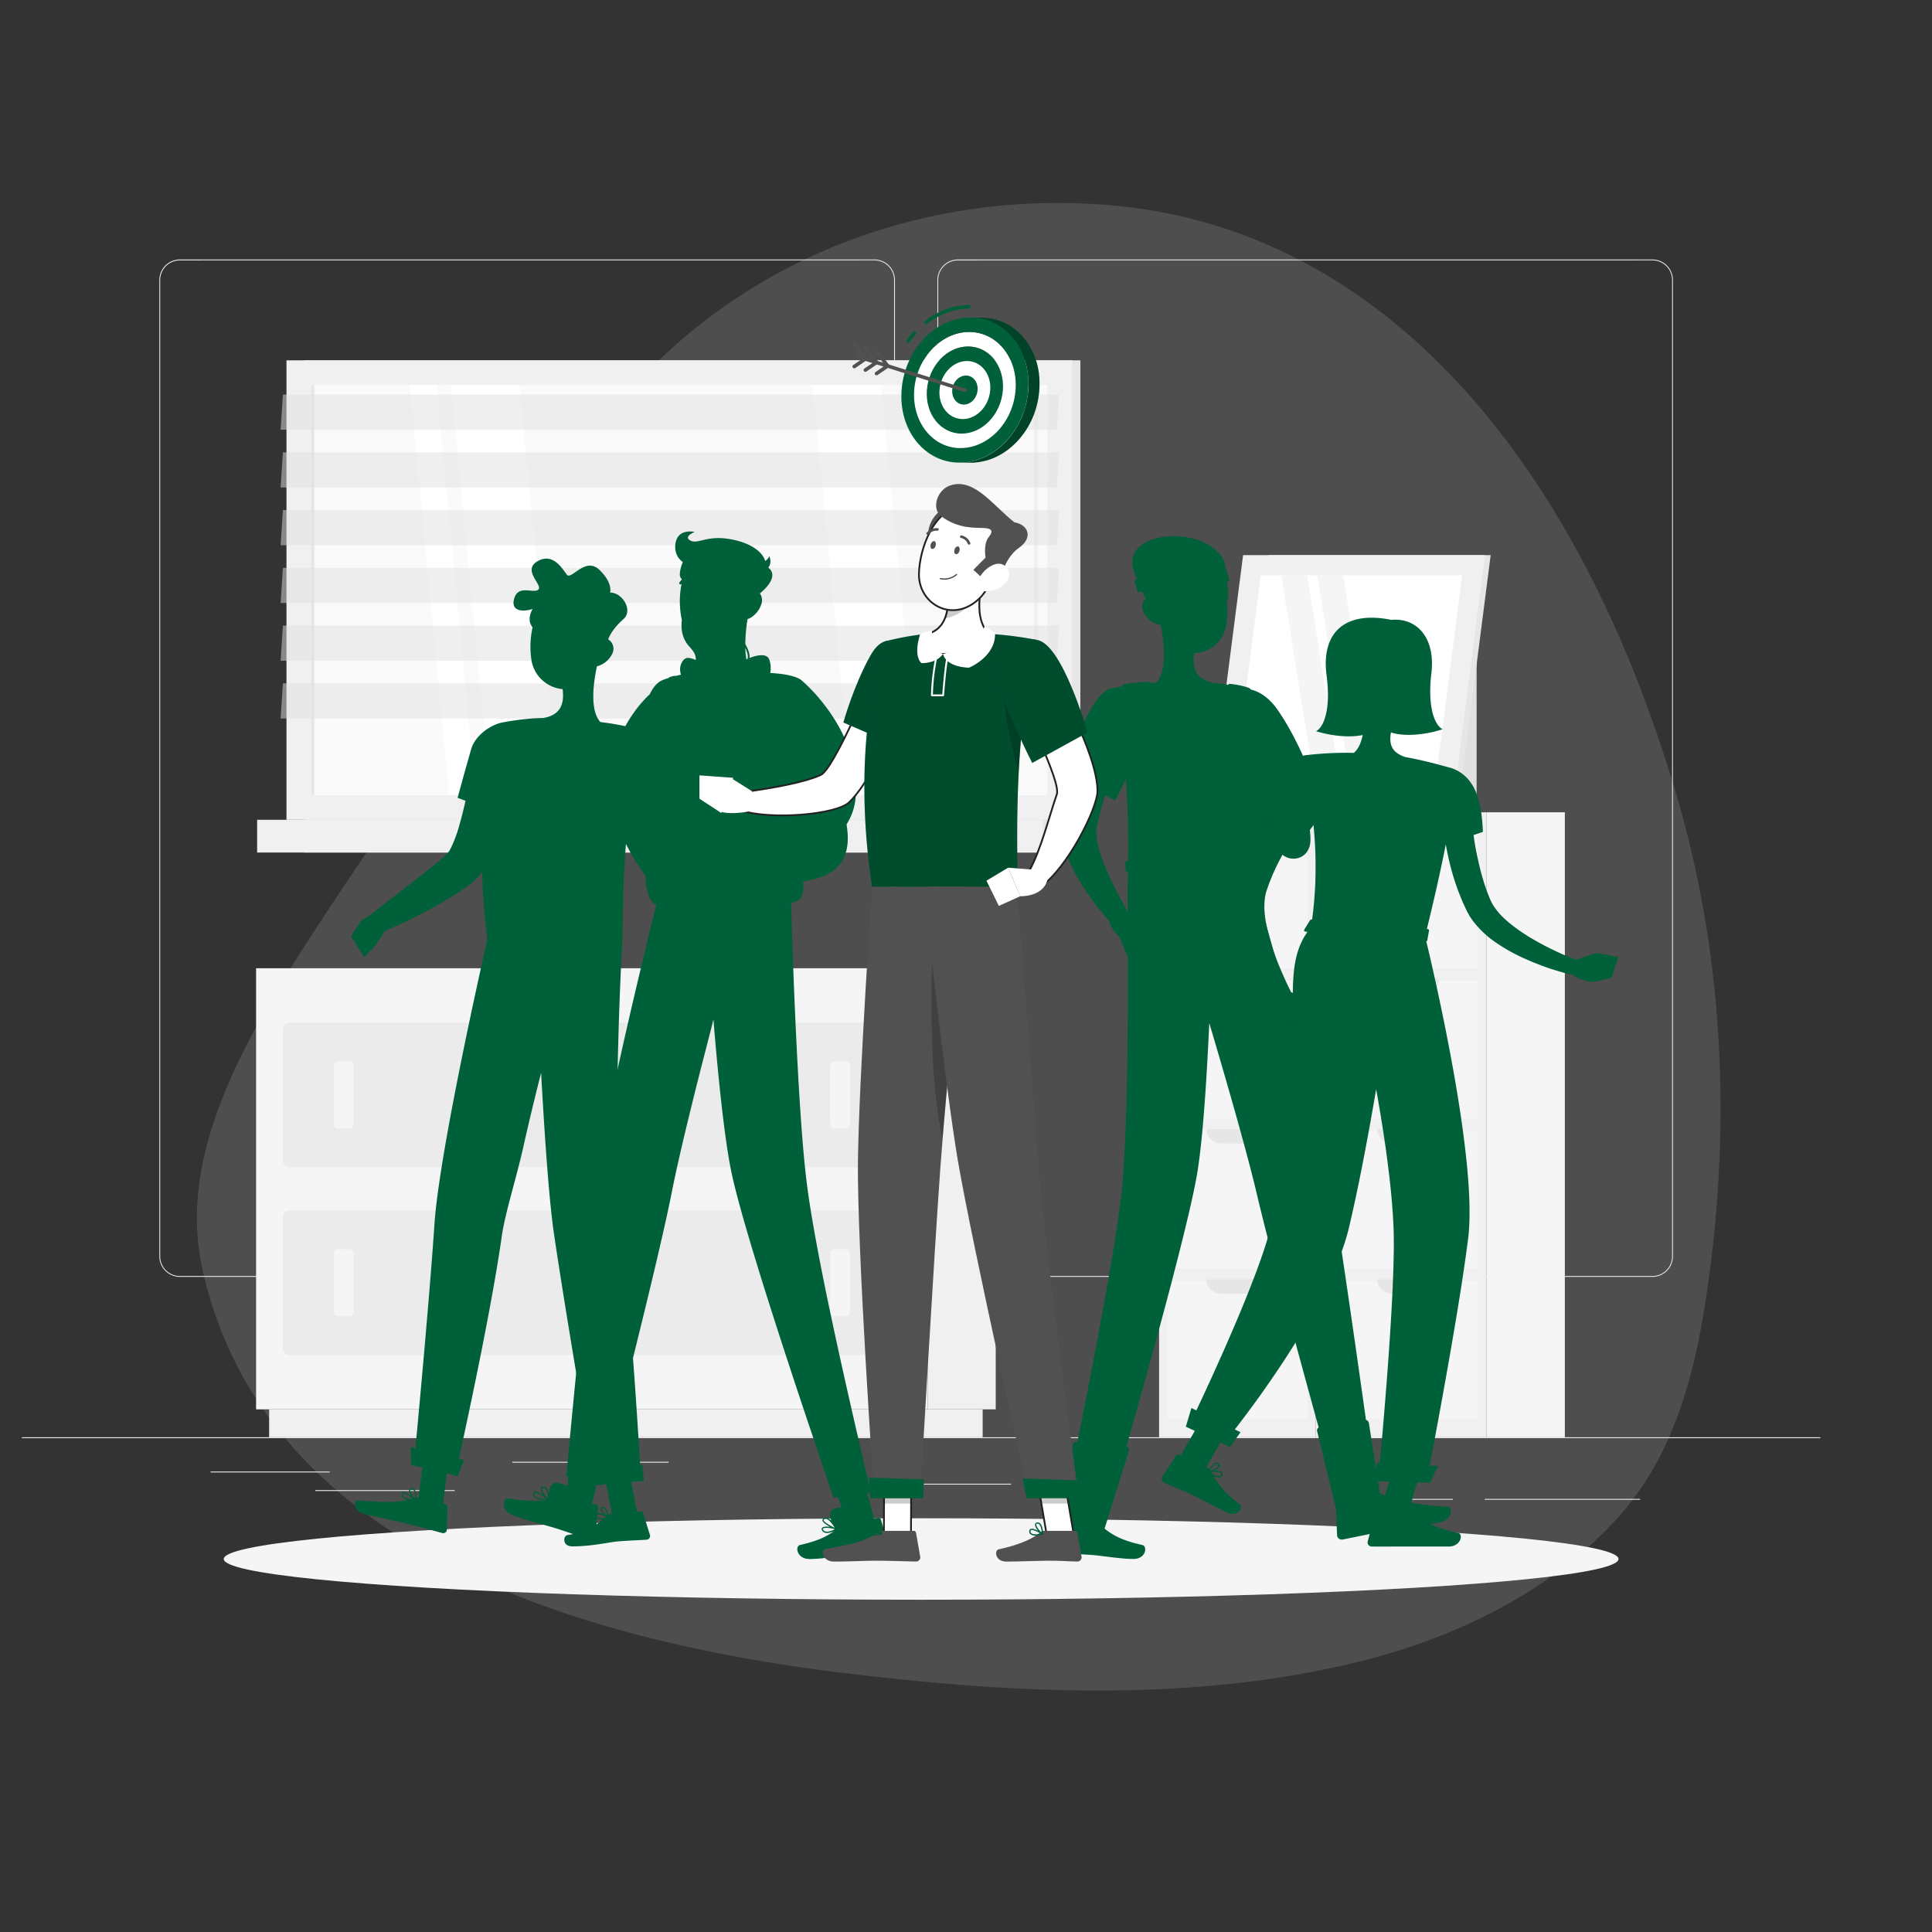 <svg xmlns="http://www.w3.org/2000/svg" viewBox="0 0 1080 1080"><rect x="0" y="0" width="1080" height="1080" fill="#333333" stroke="none"/><defs><style>.cls-1{opacity:0.39;}.cls-2{fill:#797a7a;}.cls-3{fill:#ebebeb;}.cls-4{fill:#e6e6e6;}.cls-5{fill:#f0f0f0;}.cls-6{fill:#fafafa;}.cls-12,.cls-15,.cls-16,.cls-7{fill:#fff;}.cls-10,.cls-8{fill:#e0e0e0;}.cls-8{opacity:0.5;}.cls-9{fill:#f5f5f5;}.cls-11{fill:#006039;}.cls-12{stroke:#222221;}.cls-12,.cls-15{stroke-miterlimit:10;}.cls-13{fill:#515151;}.cls-14,.cls-16{opacity:0.2;}.cls-15{stroke:#fff;}.cls-17{opacity:0.3;}.cls-18{isolation:isolate;}</style></defs><g id="Plant"><g class="cls-1"><path class="cls-2" d="M931.31,807.14c13.92-29.93,20.08-63.24,24.35-95.6,11.78-89.25,7.07-181-18.69-267.78-58.74-197.91-171.71-316.09-314.81-328.9S342,178.93,289.28,324.16,87.43,590.41,113,708.59,250.11,907.92,470,935c95.8,11.79,197.21,17.1,291.55-6.59,53.85-13.53,106.79-39.7,143.15-80.38A165.42,165.42,0,0,0,931.31,807.14Z"></path></g><rect class="cls-3" x="12.25" y="803.45" width="1005.34" height="0.5"></rect><rect class="cls-3" x="117.72" y="822.6" width="66.6" height="0.5"></rect><rect class="cls-3" x="286.37" y="817.15" width="87.46" height="0.5"></rect><rect class="cls-3" x="176.28" y="832.98" width="77.92" height="0.5"></rect><rect class="cls-3" x="830" y="837.89" width="86.85" height="0.5"></rect><rect class="cls-3" x="774.29" y="837.89" width="37.81" height="0.5"></rect><rect class="cls-3" x="491.68" y="829.41" width="73.5" height="0.5"></rect><path class="cls-3" d="M488.8,713.78H100.54A11.49,11.49,0,0,1,89.07,702.3V156.54a11.49,11.49,0,0,1,11.47-11.48H488.8a11.49,11.49,0,0,1,11.48,11.48V702.3A11.49,11.49,0,0,1,488.8,713.78ZM100.54,145.57a11,11,0,0,0-11,11V702.3a11,11,0,0,0,11,11H488.8a11,11,0,0,0,11-11V156.54a11,11,0,0,0-11-11Z"></path><path class="cls-3" d="M923.71,713.78H535.45A11.49,11.49,0,0,1,524,702.3V156.54a11.49,11.49,0,0,1,11.48-11.48H923.71a11.48,11.48,0,0,1,11.47,11.48V702.3A11.48,11.48,0,0,1,923.71,713.78ZM535.45,145.57a11,11,0,0,0-11,11V702.3a11,11,0,0,0,11,11H923.71a11,11,0,0,0,11-11V156.54a11,11,0,0,0-11-11Z"></path><rect class="cls-4" x="169.99" y="201.43" width="433.93" height="256.84" transform="translate(773.92 659.7) rotate(180)"></rect><rect class="cls-5" x="160.15" y="201.43" width="439.18" height="256.84" transform="translate(759.47 659.7) rotate(180)"></rect><rect class="cls-4" x="169.99" y="458.27" width="433.93" height="18.3" transform="translate(773.92 934.84) rotate(180)"></rect><rect class="cls-5" x="143.74" y="458.27" width="439.18" height="18.3" transform="translate(726.66 934.84) rotate(180)"></rect><rect class="cls-6" x="265.1" y="124.05" width="229.26" height="411.6" transform="translate(709.59 -49.88) rotate(90)"></rect><polygon class="cls-7" points="312.44 444.48 290.36 215.22 252.16 215.22 274.24 444.48 312.44 444.48"></polygon><polygon class="cls-7" points="514.53 444.48 492.45 215.22 454.25 215.22 476.33 444.48 514.53 444.48"></polygon><path class="cls-5" d="M579.15,366.77a1.05,1.05,0,0,0,1.06-1.06V224.19a1.06,1.06,0,0,0-2.11,0V365.71A1.05,1.05,0,0,0,579.15,366.77Z"></path><polygon class="cls-7" points="266.04 444.48 243.96 215.22 229.06 215.22 251.14 444.48 266.04 444.48"></polygon><rect class="cls-4" x="60.18" y="328.98" width="229.26" height="1.75" transform="translate(504.66 155.04) rotate(90)"></rect><polygon class="cls-8" points="156.88 240.22 590.82 240.22 592.09 220.58 158.15 220.58 156.88 240.22"></polygon><polygon class="cls-8" points="156.88 272.5 590.82 272.5 592.09 252.86 158.15 252.86 156.88 272.5"></polygon><polygon class="cls-8" points="156.88 304.79 590.82 304.79 592.09 285.15 158.15 285.15 156.88 304.79"></polygon><polygon class="cls-8" points="156.88 337.07 590.82 337.07 592.09 317.43 158.15 317.43 156.88 337.07"></polygon><polygon class="cls-8" points="156.88 369.35 590.82 369.35 592.09 349.71 158.15 349.71 156.88 369.35"></polygon><polygon class="cls-8" points="156.88 401.64 590.82 401.64 592.09 382 158.15 382 156.88 401.64"></polygon><rect class="cls-5" x="517.06" y="584.98" width="349.37" height="87.58" transform="translate(1320.51 -62.97) rotate(90)"></rect><rect class="cls-9" x="653.21" y="463.83" width="77.05" height="77.97" transform="translate(1194.55 -188.93) rotate(90)"></rect><path class="cls-4" d="M709,463.26H674.48a8,8,0,0,0,8,8H701A8,8,0,0,0,709,463.26Z"></path><rect class="cls-9" x="653.21" y="547.8" width="77.05" height="77.97" transform="translate(1278.52 -104.96) rotate(90)"></rect><rect class="cls-9" x="653.21" y="631.77" width="77.05" height="77.97" transform="translate(1362.5 -20.99) rotate(90)"></rect><rect class="cls-9" x="653.21" y="715.74" width="77.05" height="77.97" transform="translate(1446.47 62.98) rotate(90)"></rect><path class="cls-4" d="M709,547.24H674.48a8,8,0,0,0,8,8H701A8,8,0,0,0,709,547.24Z"></path><path class="cls-4" d="M709,631.21H674.48a8,8,0,0,0,8,8H701A8,8,0,0,0,709,631.21Z"></path><path class="cls-4" d="M709,715.18H674.48a8,8,0,0,0,8,8H701A8,8,0,0,0,709,715.18Z"></path><rect class="cls-9" x="582.72" y="606.9" width="349.37" height="43.74" transform="translate(1386.17 -128.64) rotate(90)"></rect><rect class="cls-5" x="612.55" y="584.98" width="349.37" height="87.58" transform="translate(1416 -158.46) rotate(90)"></rect><rect class="cls-9" x="748.7" y="463.83" width="77.05" height="77.97" transform="translate(1290.04 -284.42) rotate(90)"></rect><path class="cls-4" d="M804.49,463.26H770a8,8,0,0,0,8,8H796.5A8,8,0,0,0,804.49,463.26Z"></path><rect class="cls-9" x="748.7" y="547.8" width="77.05" height="77.97" transform="translate(1374.01 -200.45) rotate(90)"></rect><rect class="cls-9" x="748.7" y="631.77" width="77.05" height="77.97" transform="translate(1457.98 -116.48) rotate(90)"></rect><rect class="cls-9" x="748.7" y="715.74" width="77.05" height="77.97" transform="translate(1541.96 -32.51) rotate(90)"></rect><path class="cls-4" d="M804.49,547.24H770a8,8,0,0,0,8,8H796.5A8,8,0,0,0,804.49,547.24Z"></path><path class="cls-4" d="M804.49,631.21H770a8,8,0,0,0,8,8H796.5A8,8,0,0,0,804.49,631.21Z"></path><path class="cls-4" d="M804.49,715.18H770a8,8,0,0,0,8,8H796.5A8,8,0,0,0,804.49,715.18Z"></path><rect class="cls-9" x="678.21" y="606.9" width="349.37" height="43.74" transform="translate(1481.66 -224.13) rotate(90)"></rect><rect class="cls-10" x="792.86" y="365.25" width="32.57" height="88.83"></rect><polygon class="cls-4" points="690.58 454.08 814.81 454.08 833.3 310.31 709.08 310.31 690.58 454.08"></polygon><polygon class="cls-5" points="676.4 454.08 811.64 454.08 830.14 310.31 694.9 310.31 676.4 454.08"></polygon><polygon class="cls-7" points="801.77 442.75 817.35 321.64 704.77 321.64 689.19 442.75 801.77 442.75"></polygon><polygon class="cls-9" points="770.18 442.75 750.81 321.64 736.36 321.64 755.73 442.75 770.18 442.75"></polygon><polygon class="cls-9" points="750.07 442.75 730.7 321.64 716.25 321.64 735.63 442.75 750.07 442.75"></polygon><rect class="cls-5" x="518.58" y="541.26" width="38.03" height="246.57" transform="translate(1075.2 1329.09) rotate(180)"></rect><rect class="cls-5" x="150.45" y="787.83" width="398.86" height="15.62" transform="translate(699.76 1591.28) rotate(180)"></rect><rect class="cls-9" x="143.15" y="541.26" width="375.43" height="246.57"></rect><rect class="cls-3" x="158.1" y="571.61" width="345.53" height="80.87" rx="3.57"></rect><rect class="cls-3" x="158.1" y="676.61" width="345.53" height="80.87" rx="3.57"></rect><rect class="cls-9" x="173.37" y="606.5" width="37.55" height="11.09" rx="2.26" transform="translate(804.19 419.9) rotate(90)"></rect><rect class="cls-9" x="173.37" y="711.5" width="37.55" height="11.09" rx="2.26" transform="translate(909.19 524.9) rotate(90)"></rect><rect class="cls-9" x="450.81" y="606.5" width="37.55" height="11.09" rx="2.26" transform="translate(1081.63 142.45) rotate(90)"></rect><rect class="cls-9" x="450.81" y="711.5" width="37.55" height="11.09" rx="2.26" transform="translate(1186.64 247.46) rotate(90)"></rect><ellipse id="_Path_" data-name="&lt;Path&gt;" class="cls-9" cx="514.92" cy="871.49" rx="389.85" ry="22.77"></ellipse><path class="cls-11" d="M892.54,532.72l-11.86,3.81c-3.55-1.46-7.13-3-10.58-4.65a151.23,151.23,0,0,1-13.78-7.23,100.82,100.82,0,0,1-12.41-8.57,59.87,59.87,0,0,1-5.25-4.87,39,39,0,0,1-4-5.26l-.79-1.34-.65-1.34c-.44-1-.91-2.28-1.37-3.41s-.9-2.33-1.3-3.53-.84-2.36-1.19-3.59c-1.52-4.82-2.63-9.81-3.73-14.8-.78-3.68-1.38-7.4-1.9-11.14l5.23-1.79c-.65-13-2.3-29.6-16.73-35.35a11.86,11.86,0,0,0-2-.59c-3.6-1-11.55-3.24-19.61-4.9-1.65-.34-3.31-.66-4.94-.94h0c-7.62-2.49-9.33-7-8.13-13.81v0h0c7.28,2.46,18.92,1.49,28.92-1.77-4.39-2.06-8.58-12.14-6.33-31.18,2.43-20.54-8.62-31.29-22.39-29.95-.38-.09-.77-.17-1.19-.25-25-4.62-38.08,7.54-35,31.2,2.51,19-1.54,29.14-5.9,31.26,8.82,2.74,18.89,3.7,26.12,2.15-.9,4.26-2.45,7.94-5,10-1.43-.05-2.85-.06-4.27-.08A198.93,198.93,0,0,0,731.36,422c-.47,0-1,.1-1.47.17l-.48.06h0c-7.79,1.43-18.6,23.85-18.6,23.85l4.31,3.85c-.52.75-1.06,1.49-1.57,2.25-3.06,4.68-5.93,9.5-8.56,14.48a135.33,135.33,0,0,0-7,15.44c-.55,1.31-1,2.69-1.45,4s-.95,2.69-1.33,4.09-.82,2.68-1.21,4.22l-.56,2.48-.35,2.45a54.63,54.63,0,0,0,1.5,18.3,99.76,99.76,0,0,0,5.61,16.22,159.89,159.89,0,0,0,7.59,14.88c2.34,3.91,4.72,7.7,7.37,11.42,1.34,5.4,5.57,10.06,5.57,10.06l2.1,2c.39,25.67.49,61.25-12.65,114.32-6.88,27.82-33.43,85-41.39,101.88L666,787.1l-3.13,10.44,5.05,2.32-2.53,4.39h0l-5.36,9.32-1-.43a1.25,1.25,0,0,0-1.59.44l-7.7,11.83A2.53,2.53,0,0,0,651,829c5.63,2.49,8.48,3.41,15.52,6.68,4.34,2,13.63,7.09,19.61,9.87s9-3,6.81-4.69c-8.39-6.32-12.14-11.42-14.49-15.79a5.52,5.52,0,0,0,3.3.82l.24-.06a2.12,2.12,0,0,0,1.39-1.54,1.25,1.25,0,0,0-.23-1.26c-.71-.82-2.67-1-4.43-.91,1.47-.74,2.86-1.77,3.1-2.76a1.29,1.29,0,0,0-.7-1.47,1.92,1.92,0,0,0-1.64-.21c-1.36.41-2.62,2.15-3.4,3.45a4.32,4.32,0,0,0-.88-.58l-.89-.41,7.92-13.76,5.43,2.49,5.77-8.25-3.16-1.56C701.46,784.68,744,728.37,754,686.53c5.34-22.26,10.68-50.68,15.28-77.6,4.82,26.78,8.87,55.05,9.73,77.82,1.17,31-5.31,105.24-7.68,131l-1.46-.07-1.94,10.29,8.51.23-1.31,4.62h0l-3.63,12.81h-1.38a1.54,1.54,0,0,0-1.47,1.14l-4.06,14.75a2.32,2.32,0,0,0,2.28,3c6.57.06,9.68,0,17.88,0h25.07c6.81,0,8.24-6.89,5.42-7.51-10.7-2.37-17.55-5.49-21.77-8.63a21.71,21.71,0,0,0,3.57.35,6.19,6.19,0,0,0,3.64-.87,2.32,2.32,0,0,0,.94-1.79,1.09,1.09,0,0,0-.46-1c-1-.64-3.43,0-5.61.79,1.54-1.29,2.85-2.8,2.72-3.8,0-.38-.32-.87-1.28-1-3.1-.37-4.7,4.28-5.18,6l-.4-.37a3.86,3.86,0,0,0-2.64-1h-1.44l4.82-17,7.17.2,4.55-9.42-4.67-.24c4.43-23.21,16.91-89.88,21.52-127.12,5.36-43.31-19-147.51-23.41-165.88a.71.71,0,0,0,.53-.48l1-5.65c.07-.39-.4-.76-1-.82h-.21c4.82-19.72,8.2-35.09,10.54-47.09h.06c.56,3.1,1.18,6.2,1.91,9.29A135.7,135.7,0,0,0,815,497.62c.46,1.34,1.05,2.66,1.57,4s1.07,2.65,1.69,3.95,1.15,2.56,1.87,4l1.22,2.23,1.35,2.08a54.68,54.68,0,0,0,13.18,12.78,99.77,99.77,0,0,0,14.9,8.52,163.77,163.77,0,0,0,15.51,6.2c4.34,1.39,8.62,2.68,13.07,3.73,4.56,3.19,10.82,3.91,10.82,3.91l10.53-2.32,4-11.75Zm-210,290.81a.51.51,0,0,1,.08.55,1.4,1.4,0,0,1-.9,1c-.83.26-2.26-.24-4-1.3-.14-.3-.29-.59-.43-.88C679.45,822.77,681.93,822.82,682.54,823.53Zm-2.89-5.13.15,0a1.2,1.2,0,0,1,.88.17c.41.25.41.49.37.66-.23,1-2.4,2.3-4.18,2.9-.09-.14-.19-.27-.29-.4C677.34,820.39,678.52,818.74,679.65,818.4ZM800,845.46a1.32,1.32,0,0,1,.73.16c.08,0,.15.14.14.36a1.59,1.59,0,0,1-.65,1.24c-1.09.82-3.67.93-7,.32C795.5,846.54,798.5,845.46,800,845.46Zm-3.36-3.73.25,0c.4,0,.61.16.63.34.14,1-2.79,3.71-4.94,4.89C793.07,845.35,794.41,841.73,796.64,841.73ZM707.54,515a61.23,61.23,0,0,1-.74-7.12,39.43,39.43,0,0,1,.41-6.63l.29-1.53.4-1.43c.33-1.05.82-2.32,1.21-3.47s.86-2.35,1.35-3.51.92-2.34,1.47-3.48c2-4.63,4.48-9.12,6.94-13.6s5.26-8.82,8.16-13.08l.25-.36,4.37,3.91s1.08-1.36,2.62-3.51c.63,7,1,13,1.13,18.53A225.76,225.76,0,0,1,733.49,514h-.08a1.17,1.17,0,0,0-1.08.39L729,519.83c-.26.42.23.91,1,1l.92.08c-6.62,9.28-8.07,19.91-8.23,34.15l-.95-.41c-1.71-3.42-3.37-6.93-4.86-10.45a148.74,148.74,0,0,1-5.61-14.52A100.73,100.73,0,0,1,707.54,515Z"></path><path class="cls-11" d="M392.8,474.09c-.12-.86-.31-1.82-.49-2.74l-.42-1.54-.23-.76-.18-.52a135.09,135.09,0,0,0-11.23-24.63l2.72-2.44c0-.33-11.37-30.59-25.9-33.85H357l-.1,0c-3.51-.86-9.18-2.16-15.29-3.15-1.47-.24-3-.44-4.49-.64-.51-.07-1-.16-1.53-.22h0c-5.71-6.27-4.15-20.73-1.88-31.15a7.33,7.33,0,0,0,.74-.19,13.25,13.25,0,0,0,7.71-6.61,6.14,6.14,0,0,0-2.19-8.24c1.09-2.81,3.18-6.5,8.61-11.38s-.68-14.87-7.55-14.77c0,0,1.8-5.28-6-12.75s-15.63,5.88-18.1,2.79-7.68-12.64-16.44-7.57,3.08,13.25.46,15.83-11.71-3.38-13.7,5.78c-1.45,6.66,5.63,6.69,10.47,5.06-1.8,3.27-2.56,7.15,0,10.25a50,50,0,0,0-.63,18.39,19.37,19.37,0,0,0,17.42,16.18c0,.26.07.51.09.77.08.8.13,1.6.14,2.38.1,6.11-2.13,11.51-11.11,13h-.3c-1.21,0-2.41.07-3.59.13a3.27,3.27,0,0,0-.44,0h0a147.41,147.41,0,0,0-17.55,2.2h0c-8,1.23-16.33,8-18.34,15-4.8,16.75-7.59,27.3-7.59,27.3l4.4,1.64-.06.29c-1.07,4.83-2.29,9.58-3.6,14.14a71.53,71.53,0,0,1-4.57,12.1c-.4.77-.77,1.35-1,1.76a15.67,15.67,0,0,1-1.65,1.82c-1.49,1.44-3.29,3.06-5.15,4.6-3.76,3.1-7.72,6.25-11.76,9.35-8,6.21-16.28,12.5-24.35,18.92l.12.21-6.28,3.8-5.65,8.67,7.25,11.83,5.75-5.9A82.1,82.1,0,0,0,215,520.5c9.4-4,18.5-8.47,27.49-13.42,4.62-2.58,9.23-5.22,13.81-8.25a86.11,86.11,0,0,0,7-5,38.27,38.27,0,0,0,3.92-3.58c.89-1,1.64-2,2.34-2.91a359.91,359.91,0,0,0,2.87,37.83h0S245.67,641.8,242.83,684.71c-2.38,35.94-8.36,100.9-10.6,124.81l-2.62-.65.18,10,6.28,1.54-2.14,16.87a5.24,5.24,0,0,0-1.12-.08,7.39,7.39,0,0,0-.94-4.39,2.42,2.42,0,0,0-1.66-1c-.91-.13-1.28.26-1.43.61-.36.85.33,2.45,1.26,3.88-1.64-1.18-3.64-2.37-4.7-2.09a1.08,1.08,0,0,0-.75.73,1.89,1.89,0,0,0,.22,1.72,5.44,5.44,0,0,0,3.19,1.67c-9.49,2.37-17.75.77-28.08.52-2.48-.06-2.31,6,3.31,7.37,9.29,2.28,16.24,3.52,24.16,5.47,6.78,1.66,14.49,3.88,19.86,5.29a2.05,2.05,0,0,0,2.57-2l.28-12.83a1.24,1.24,0,0,0-.94-1.22l-1.54-.37,1.79-14.16h0l.34-2.7,6.18,1.52,3.49-9.06-2.91-.71c5-22.76,18.3-84.39,24-124.42,1.88-13.23,7.95-31.52,12.37-51.34,2.94-13.16,6.27-26.87,9.61-40,1.85,33.66,4.33,70.35,7.11,89.46,5.31,36.46,17.24,106.78,21.48,131.56l-5.9.4,4.39,9.33,9.28-.79,3.24,16.66-1,.08a3.85,3.85,0,0,0-.9.24c-.36-1.32-1-3.21-2.14-4a1.77,1.77,0,0,0-1.45-.31,1.07,1.07,0,0,0-1,1c-.1.9.86,2.2,2,3.28-1.53-.57-3.26-1-4.06-.53a1.06,1.06,0,0,0-.49,1,2,2,0,0,0,.84,1.7,4.27,4.27,0,0,0,2.76.48l.48-.06c-3.6,3.29-9.75,7.39-19.93,8.93-2.45.37-3.06,6.31,2.72,6.31,10.94,0,20.79-2.37,25.06-2.73,6.94-.59,11-.61,16.5-1a2.07,2.07,0,0,0,1.84-2.67l-3.84-12.24a1.23,1.23,0,0,0-1.28-.86l-2.09.18-2.73-14h0l-.52-2.67,7-.59-.77-9-1.25.09c-1.38-23.29-5.47-88.58-10-124-6.4-49.81-.2-164.57-.2-164.57h0c.66-5.72.17-22.6,1.34-44.75.4-7.55,1-15.74,1.91-24.29h0c.15-1.58.34-3.17.53-4.76,3,5.19,5.15,8.62,5.15,8.62l6-5.34c.88,1.44,1.77,2.88,2.63,4.33,2.2,4,4.33,7.91,6.06,11.88l.16.34,0,.11.13.23c.07.29.17.52.26.87.16.7.31,1.54.43,2.46a47.64,47.64,0,0,1,.35,6.19c0,4.39-.23,9.07-.65,13.77-.81,9.33-2,19-3.17,28.45l-7,8.73L361.44,549,376,552l3.1-10.32s3.71-7.5,2-12.19A199.47,199.47,0,0,0,389.71,503a130.65,130.65,0,0,0,2.9-15.51,68.28,68.28,0,0,0,.52-8.57A40.51,40.51,0,0,0,392.8,474.09ZM230.65,837.58c-.4.13-.79.24-1.19.35-2.11-.33-3.58-.9-4.1-1.65a1.21,1.21,0,0,1-.13-1.13.39.39,0,0,1,.29-.3l.09,0c1-.13,3.2,1.32,5,2.75Zm1.48-.33a5.06,5.06,0,0,0-.52.08c-1.29-1.52-2.55-3.86-2.22-4.65,0,0,.08-.18.34-.22a1.68,1.68,0,0,1,.38,0,1.73,1.73,0,0,1,1.22.74A6.8,6.8,0,0,1,232.13,837.25ZM338,848.4c-1.72.36-3.07.34-3.74-.13a1.36,1.36,0,0,1-.55-1.17.4.4,0,0,1,.18-.41,1.1,1.1,0,0,1,.42-.12,11.66,11.66,0,0,1,4.28,1.23C338.42,848,338.23,848.2,338,848.4Zm1.26-1.17c-1.45-1.07-3.08-2.93-3-3.78,0-.09,0-.29.46-.38l.15,0a1.19,1.19,0,0,1,.79.23c1,.66,1.58,2.48,1.9,3.72A3.55,3.55,0,0,0,339.28,847.23Z"></path><path class="cls-11" d="M496.89,864.8l-4.41-15.2a1.51,1.51,0,0,0-1.55-1.09l-2.42.43c-1.08-4.54-2.6-10.26-3.72-14.39l2-.28c-11.66-50.09-30.66-131.3-35.9-173.76-5.32-43.09-8.22-139.89-8.66-155.62A18,18,0,0,0,447,502.7c1.87-1.31,2.25-5.29,1.9-10,1.1-.14,2.2-.31,3.32-.53,14.15-2.83,24.56-10.53,21-31.29.56-.93,1.1-1.89,1.63-2.92a32.28,32.28,0,0,0,3.3-10.72,58.46,58.46,0,0,0,.36-9.15,64.43,64.43,0,0,0-3.2-17.39,84.87,84.87,0,0,0-6.85-15.31,99.07,99.07,0,0,0-9.14-13.31c-1.67-2.07-3.41-4.08-5.25-6-.92-1-1.85-1.93-2.83-2.87l-1.51-1.43-1-.9c-.1-.1-.21-.19-.32-.28l-.45-.41,0,0c-3.62-2.69-11.11-3.62-17.4-4a13.86,13.86,0,0,0-.6-7.64c-1.19-3-5.55-2.6-9.45-1.29l-1.53.54c.18-1.64-.19-3.71-1.94-7-.16-.29-.27-.58-.4-.88a92.62,92.62,0,0,1,1.25-13.89,5.13,5.13,0,0,0,1.5-.58,13.94,13.94,0,0,0,6.21-7.72,6.66,6.66,0,0,0-.8-6c3.62-3,10.52-9.88,4.67-14.45,1.08-1.31,1.83-3.34.5-6.57,0,1.09-1.39,2.4-2.24,2.86-.85-3.32-5.18-9-17.31-11.74-14.91-3.33-20,2.63-24.37.39s2.28-4.87,2.28-4.87-7.54-1.74-10,3.94c-1.68,3.91-1.21,9.72,3.37,12.87-1.1,2.49-1.84,5.95-1.65,7.5a4.28,4.28,0,0,0,1.18,2.26,6.8,6.8,0,0,0-1.44,1.79.66.66,0,0,0,.24.9.75.75,0,0,0,.29.09.67.67,0,0,0,.61-.34l.12-.17a49.18,49.18,0,0,0,.13,20.47c-.57,3.92-.26,10,4.21,14.84,3.31,3.56,3.67,5.49,3.52,7.45a13.1,13.1,0,0,0-4-1.17c-2.55-.39-4.78,3.16-4.73,6.36a10.12,10.12,0,0,0,.47,3c-1,.23-2.08.48-3.09.75-.75-.29-2.74.48-3.51.73a.66.66,0,0,0-.16.32c-1.51.48-2.82.95-3.76,1.36-3,1.34-5.29,4.3-6.91,7.8l-.48.44-1.42,1.4c-.93.92-1.77,1.87-2.61,2.82a69.93,69.93,0,0,0-4.61,5.9,74.36,74.36,0,0,0-7.35,13.07,67.63,67.63,0,0,0-5.63,29.84,58.41,58.41,0,0,0,2.56,14.92c.7,2.28,1.47,4.46,2.28,6.59s1.76,4.16,2.71,6.15a120.64,120.64,0,0,0,6.23,11.5c1.84,3,3.76,5.87,5.91,8.73,0,6.42,2,14.51,5.23,15.87.29.12.57.22.86.32-4.44,17.84-27.64,112-32.77,150.07-5.91,43.85-17.58,169.6-17.58,169.6l1.18.3c-.18,1.62-.37,3.35-.54,5.13a30.74,30.74,0,0,0-4-1.49c-4.6-1.38-6,1.91-6.37,5.48-.38-1.73-1.21-3.44-3-3.65-1-.11-1.34.31-1.49.67-.36.93.5,2.66,1.62,4.22-1.86-1.24-4.08-2.46-5.17-2.08a1.1,1.1,0,0,0-.73.84,2.17,2.17,0,0,0,.4,1.9,6,6,0,0,0,3.36,1.69,20.24,20.24,0,0,0,2.87.41,78.38,78.38,0,0,1-20.42-1.16c-3-.51-4.67,6.6,1.95,9.26s20.12,6.07,25.15,7.69c8.17,2.64,11.53,4,18.07,6a2.59,2.59,0,0,0,3.38-2.14l1.59-15.75a1.52,1.52,0,0,0-1-1.59l-2.38-.5c.86-3.56,1.76-7.56,2.48-10.87l2.37.61s31.33-121.39,39.7-164c2.44-12.44,6.53-30,11.2-48.9h0c2.53-10.3,5.24-21,8-31.62,0-.15.07-.29.11-.43.83-3.25,1.67-6.49,2.5-9.69l.33-1.29,1-4.05c0-.13.07-.26.1-.39,2.64,32.17,6.23,67.74,10.34,86.67,9.51,43.7,56.85,180.61,56.85,180.61l2.4-.33c.62,1.69,1.33,3.58,2.12,5.58-.82.13-1.71.3-2.67.52-4.35,1-4.33,4.15-3.13,7.2a5.46,5.46,0,0,0-2.69-1.78,2.17,2.17,0,0,0-1.87.54,1.11,1.11,0,0,0-.4,1c.18,1.15,2.3,2.54,4.27,3.6-1.9-.26-3.84-.21-4.48.55-.26.3-.45.82.1,1.62,1.45,2.1,4.65,1.1,6.56.23-3.83,2.82-9.15,5.56-18.95,7.71-3,.65-1.88,7.86,5.26,7.86,7.3,0,17.83-1.85,23.1-2.22,8.57-.61,12.2-.58,19-1.22A2.59,2.59,0,0,0,496.89,864.8ZM303,832c0-.07.11-.28.72-.21l.23,0c2.15.49,2.42,4.24,2.44,5.86C304.64,836.15,302.59,833,303,832Zm-4,4.16a1.45,1.45,0,0,1-.27-1.29.38.38,0,0,1,.25-.31c1.06-.36,4.33,1.73,6.64,3.49C302.23,837.91,299.79,837.22,299,836.19ZM417.93,368.26l-.72.29a47.79,47.79,0,0,1-.6-6.39C418,365.05,418.22,366.82,417.93,368.26Zm42.49,481.55a.38.38,0,0,1,.16-.37,1.45,1.45,0,0,1,1.26-.37c1.29.23,3,2.06,4.78,5C464,852.81,460.6,850.91,460.42,849.81Zm-.09,5.65-.14-.18c-.35-.51-.2-.68-.15-.74.68-.79,4.42-.46,6.62.32C465.22,855.61,461.77,857.13,460.33,855.46Z"></path><path class="cls-11" d="M809.2,842.29c-13.58-.57-25.2-2.57-37.85-7.44l-6.13-39.32a2.22,2.22,0,0,0-1.64-1.8c-5.67-40.32-15.2-107.17-20.25-136.58-7.19-41.88-38.88-152-38.88-152,1.1-6.74,1.95-13.19,2.62-19.39a.5.5,0,0,0,.87-.28l.58-4.62a1.64,1.64,0,0,0-.07-.73c-.13-.38-.35-1.09-.63-2.05.58-6.7.92-13.05,1.07-19,0,.1,0,.21.07.32a101.25,101.25,0,0,0,3.45,11.55,27.2,27.2,0,0,0,1.71,3.63,12.61,12.61,0,0,0,1.16,1.65,10.74,10.74,0,0,0,1.77,1.71,11.24,11.24,0,0,0,1.05.7c.24.14.55.3.84.44a8.33,8.33,0,0,0,1,.41,9.53,9.53,0,0,0,1.37.36,9.88,9.88,0,0,0,1.9.16,9.62,9.62,0,0,0,4.13-1,9,9,0,0,0,2.75-2.18A9.2,9.2,0,0,0,731.3,475a9.85,9.85,0,0,0,.82-2.08,11.77,11.77,0,0,0,.35-1.95c.08-.86.08-1.37.09-1.85a35.64,35.64,0,0,0-.22-3.94c-.11-1.11-.23-2.12-.41-3.11-.64-4.05-1.41-7.84-2.26-11.65-1.39-6.21-3-12.29-4.64-18.34l6-3.34s-7.12-18.2-17.19-32.42c-4.33-6.1-9.6-9.69-14.61-10.85l0,0-.07,0-.22-.44a.36.36,0,0,0-.15-.15c-1.7-1-8-2.44-11.63-2.59a.42.42,0,0,0-.4.55c-2.8-.47-5.85-.91-9-1.19-8.77-2.08-10.79-7.52-10.49-13.51,0-.77.11-1.54.21-2.33,0-.24.07-.49.11-.74a18.18,18.18,0,0,0,17.65-14.67,48.56,48.56,0,0,0,.58-13.87,20.51,20.51,0,0,0,0-11.29l.1,0a1,1,0,0,0,1.19-1.34l-1.37-5a1.14,1.14,0,0,0-.72-.76c0-3.42-1.09-9.3-11.28-14.55-13.57-7-37.14-4.43-40.41,7.65-1.32,4.89.9,9.28,2.25,12.39l-.61.21a1.08,1.08,0,0,0-.66,1.31l1.44,5.19a1.11,1.11,0,0,0,1.43.77l1.23-.42a39.81,39.81,0,0,0,2.23,3.93,6.07,6.07,0,0,0-1.38,7.56,13.77,13.77,0,0,0,7.58,6.77,5.43,5.43,0,0,0,1.93.34c2.11,10.45,3.69,26.19-2.49,32.3-1,0-1.92.11-2.88.18a1.31,1.31,0,0,0-1.1-.63c-2.63.08-10.16.47-14,1.36a1.16,1.16,0,0,0-.91,1.19c-3.54.57-5.82,1-5.82,1-13,1.91-26.36,47.3-26.36,47.3l3.11,1.72c-.81,3.12-1.59,6.26-2.28,9.46a122.15,122.15,0,0,0-2.63,15.87c-.09.61-.12,1.68-.15,2.53a35.38,35.38,0,0,0,.26,5.12,22.68,22.68,0,0,0,.38,2.4,54.08,54.08,0,0,0,2.45,8.75,90.23,90.23,0,0,0,7.33,15,143.52,143.52,0,0,0,16.31,21.86c1.05,5,5.51,8.77,5.51,8.77l4.69,11,.31-.1c.07,36-.28,96.08-3.07,127.47-2.61,29.5-16.61,101.77-25.14,144.19l-.46,0a2,2,0,0,0-2.14,1.63l-8,47.54-2.43,9.63a2.67,2.67,0,0,0,2.45,3.22c6.76.64,10.37.61,18.9,1.21,5.25.38,15.78,2.21,23,2.21,7.09,0,7.93-7.16,4.94-7.81-11.56-2.51-17-5.84-21.08-9.16L631,811.15a2.14,2.14,0,0,0-1.31-2.6c12.21-42.95,33.66-120,39.19-150.59,3.4-18.8,5.66-54.13,7.11-86.09,0,.11.06.23.1.35l1.23,4.14.36,1.22q1.41,4.75,2.82,9.59c0,.16.09.31.14.46,3.08,10.51,6.16,21.16,9.06,31.39h0c5.33,18.83,10,36.22,12.91,48.58,6.57,28.22,23.78,91.37,34.53,130.35a2,2,0,0,0-.85,2.22l10.53,43.05.61,14.79a2.62,2.62,0,0,0,3.07,2.6c6.64-1.29,16.17-3.38,24.54-4.86,9.79-1.72,18.35-2.68,29.82-4.7C811.81,849.82,812.24,842.42,809.2,842.29ZM613.93,473a34.67,34.67,0,0,1-1-5.9,12.32,12.32,0,0,1-.07-1.32,10.15,10.15,0,0,1,0-1.24,7.56,7.56,0,0,1,.09-1.11c.07-.39,0-.57.19-1.18.73-4.09,2-8.67,3.26-13.2.44-1.5.9-3,1.36-4.52l5.58,3.09s2.64-5,6-12c1.31,17.25,1.4,33,1.26,45.25a4.86,4.86,0,0,1-.63.33,1.44,1.44,0,0,0-.9,1.4l.13,3.46a1.59,1.59,0,0,0,1.3,1.5c-.16,8.42-.34,14.6-.09,17.63,0,0,0,1.61,0,4.49-2-3.52-4-7.15-5.86-10.77-2.24-4.34-4.35-8.7-6.19-13.06A88.82,88.82,0,0,1,613.93,473Z"></path><polygon class="cls-12" points="509.24 857.51 494.09 857.51 494.26 822.43 509.4 822.43 509.24 857.51"></polygon><polygon class="cls-12" points="600.17 857.51 585.02 857.51 579.08 822.43 594.23 822.43 600.17 857.51"></polygon><path class="cls-13" d="M584,855.75h17a1.24,1.24,0,0,1,1.24,1l2.35,13.46a2.33,2.33,0,0,1-2.34,2.69c-5.94-.1-8.81-.45-16.29-.45-4.6,0-17,.48-23.37.48s-6.89-6.29-4.26-6.86c11.79-2.55,19.26-6.07,23.16-9.43A3.85,3.85,0,0,1,584,855.75Z"></path><path class="cls-13" d="M494.28,855.75h16.53a1.24,1.24,0,0,1,1.24,1l2.35,13.46a2.32,2.32,0,0,1-2.3,2.69c-6-.1-14.57-.45-22.07-.45-8.77,0-13.58.48-23.86.48-6.22,0-7.65-6.29-5-6.86,12-2.59,18.88-2.86,29.42-9.18A7.38,7.38,0,0,1,494.28,855.75Z"></path><path class="cls-12" d="M507.78,385.86l-20.7-6.05S466,429.9,458.86,433.17c-9.71,4.45-28.42,7.52-41,9.31-1.63,2-4.21,8.27-3.86,10.54,17.16,5.52,53.55,2.31,60.64-4.49C490.79,433,507.78,385.86,507.78,385.86Z"></path><path class="cls-11" d="M514,376.41c5.88,13.1-11.55,40.92-11.55,40.92l-31-13.44s5.75-20.72,15.12-37.42C496.26,349.32,507.59,362,514,376.41Z"></path><path class="cls-14" d="M514,376.41c5.88,13.1-11.55,40.92-11.55,40.92l-31-13.44s5.75-20.72,15.12-37.42C496.26,349.32,507.59,362,514,376.41Z"></path><path class="cls-7" d="M420.41,442.32l-11.24-7.06L403,453.71s4,1.86,14.92.05Z"></path><polygon class="cls-15" points="391.5 433.97 391.5 446.22 402.96 453.71 409.18 435.25 391.5 433.97"></polygon><polygon class="cls-14" points="494.26 822.44 494.17 840.52 509.32 840.52 509.41 822.44 494.26 822.44"></polygon><polygon class="cls-14" points="594.23 822.44 579.08 822.44 582.15 840.52 597.3 840.52 594.23 822.44"></polygon><path class="cls-11" d="M494.79,358.52s-20.2,52.05-7.29,137.21h81c1.15-12.43-3.62-79.4,11.16-138a208.12,208.12,0,0,0-26.95-3.42c-10.32-.5-25.29-.83-34.43,0A157.14,157.14,0,0,0,494.79,358.52Z"></path><path class="cls-14" d="M494.79,358.52s-20.2,52.05-7.29,137.21h81c1.15-12.43-3.62-79.4,11.16-138a208.12,208.12,0,0,0-26.95-3.42c-10.32-.5-25.29-.83-34.43,0A157.14,157.14,0,0,0,494.79,358.52Z"></path><path class="cls-7" d="M527.16,389.2h-6.23a.48.48,0,0,1-.36-.15.51.51,0,0,1-.15-.36A119.59,119.59,0,0,1,523,366.84a.5.5,0,0,1,1,.23,119.43,119.43,0,0,0-2.52,21.13h5.25c.21-2.72,1.24-16,2.33-20.43a.5.5,0,1,1,1,.24c-1.16,4.75-2.32,20.57-2.33,20.73A.5.5,0,0,1,527.16,389.2Z"></path><path class="cls-14" d="M561.39,372.21c-1.81,9.64.13,32.71,8,59.37,1-20.52,3.38-44.31,8.84-68v-.11C573,362.91,563.11,363.17,561.39,372.21Z"></path><path class="cls-12" d="M549.76,322.12c-2.7,11.07-4.44,24.81,3,32.2,0,0-5,11.24-25.57,11.24-18.82,0-8.86-11.24-8.86-11.24,12.49-2.95,12.58-18.23,10.84-26.84Z"></path><path class="cls-7" d="M527.16,365.56c1.92,7.68,14.54,7.68,14.54,7.68s15.11-6.14,14.54-19.46c0,0-3.56-2.18-5.8-3.94C550.44,349.84,549.12,360.22,527.16,365.56Z"></path><path class="cls-7" d="M527.16,365.56c-4,5.53-12,5.13-12,5.13s-4.88-3.19-.74-16.37a45.8,45.8,0,0,1,6.7-2.1S519.16,362.71,527.16,365.56Z"></path><path class="cls-14" d="M529.12,327.49c1,5.05,1.43,12.38-1,18.19a20.39,20.39,0,0,0,5.59-1.69c7.13-3.29,10.81-8.46,14.75-16.13.36-2,.78-3.88,1.24-5.74Z"></path><path class="cls-16" d="M511.88,315.37a13.36,13.36,0,0,0,7,8.07c4.44,2.09,7.67-1.82,7.27-6.54-.36-4.25-3.1-10.46-8-10.56"></path><path class="cls-13" d="M526.54,285.21c-2.35.4-10.92,9.36-6.39,19.39S536.85,283.43,526.54,285.21Z"></path><path class="cls-12" d="M559.39,308.61c-4.72,14.53-6.75,23.23-16,29.19-14,9-30.06-1.68-29.69-17.13.33-13.9,8-35.32,23.67-38.08C552.81,279.87,564.11,294.09,559.39,308.61Z"></path><path class="cls-13" d="M526.16,288.61c9.81,7.28,18.94,6.21,24.31,6.6,3.1.22,5.41,1.16,2.25,5s-1.8,11.47-1.8,11.47l-6.79,6.88,6.79,6.2,10-6.45s2.51-7.76,8.59-12c8.19-5.65,5.38-13.06-2.43-14.32-12.07-9.44-22.62-25.3-36.15-20.54C523.62,274.07,520.63,284.51,526.16,288.61Z"></path><path class="cls-13" d="M527,324a10.75,10.75,0,0,0,7.89-2.52.36.36,0,1,0-.49-.52,10.2,10.2,0,0,1-8.65,2.14.36.36,0,0,0-.42.28.34.34,0,0,0,.27.42A12.09,12.09,0,0,0,527,324Z"></path><path class="cls-7" d="M561.71,326.26a14.91,14.91,0,0,1-10.2,4.32c-5,0-6-4.8-3.27-8.85,2.41-3.64,7.91-8.05,12.3-6.13S565.06,322.91,561.71,326.26Z"></path><path class="cls-13" d="M540.74,495.73s-2,19-4.7,44.86c-3,29.25-6.77,67.22-9.15,96.16,0,.14,0,.27,0,.39-.46,5.5-.87,10.65-1.21,15.36C522.26,699.69,514.34,837,514.34,837H488.69S479,696.88,479.6,648.84c.56-46.18,7.9-153.11,7.9-153.11Z"></path><path class="cls-11" d="M516.47,827c.12,0-.45,10.56-.45,10.56H486.45L485.7,826Z"></path><path class="cls-14" d="M536,540.59c-3,29.25-6.77,67.22-9.15,96.16,0,.14,0,.27,0,.39-5.65-27.43-7.4-61.56-5.21-117.74Z"></path><path class="cls-13" d="M516.24,495.73s11.81,109.43,19.17,152.79C543.48,696,575.26,837,575.26,837H603s-18.7-137.18-22.36-184.19c-4-51-12.13-157.1-12.13-157.1Z"></path><path class="cls-11" d="M603.39,827.61c.12,0,1,9.93,1,9.93H573.87l-2.23-11.08Z"></path><path class="cls-13" d="M536.37,307.93c-.31,1.2-1.19,2-2,1.86s-1.14-1.27-.83-2.47,1.19-2,2-1.87S536.68,306.73,536.37,307.93Z"></path><path class="cls-13" d="M523.06,305c-.32,1.2-1.19,2-2,1.86s-1.14-1.27-.83-2.47,1.19-2,2-1.87S523.37,303.82,523.06,305Z"></path><path class="cls-13" d="M541.52,304.44a.69.69,0,0,1-.48-.4,5.34,5.34,0,0,0-3.82-3.32.69.69,0,0,1-.57-.81.77.77,0,0,1,.84-.62,6.69,6.69,0,0,1,4.88,4.14.76.76,0,0,1-.39,1A.81.81,0,0,1,541.52,304.44Z"></path><path class="cls-13" d="M518.32,298.91a.63.63,0,0,1-.27-.16.71.71,0,0,1,0-1,7.34,7.34,0,0,1,6.15-2.5.68.68,0,0,1,.56.82.76.76,0,0,1-.83.61h0a5.85,5.85,0,0,0-4.86,2A.75.75,0,0,1,518.32,298.91Z"></path><path class="cls-12" d="M588.66,378.43,569.52,390s23.89,46.77,21.24,54.08c-3.6,10-9.07,31.8-15.45,42.78.61,2.42,4.13,8,6.2,9,15.21-10.46,32-44.12,32-53.64C613.43,420.55,588.66,378.43,588.66,378.43Z"></path><path class="cls-11" d="M579.67,357.74c14.23,2.09,28.27,51.74,28.27,51.74l-30.9,17s-12.13-23.62-17.83-41.15C553.24,367,564.41,355.51,579.67,357.74Z"></path><path class="cls-14" d="M579.67,357.74c14.23,2.09,28.27,51.74,28.27,51.74l-30.9,17s-12.13-23.62-17.83-41.15C553.24,367,564.41,355.51,579.67,357.74Z"></path><path class="cls-11" d="M578.9,858.4a4.44,4.44,0,0,1-2.88-.77,2.08,2.08,0,0,1-.65-1.9,1.21,1.21,0,0,1,.66-1c1.7-.85,6.45,2.15,7,2.49a.34.34,0,0,1,.15.36.38.38,0,0,1-.29.29A17.7,17.7,0,0,1,578.9,858.4Zm-2.1-3.14a1.06,1.06,0,0,0-.47.09.47.47,0,0,0-.25.42,1.42,1.42,0,0,0,.42,1.31c.8.69,2.77.79,5.37.27C580.21,856.36,578,855.26,576.8,855.26Z"></path><path class="cls-11" d="M582.8,857.86a.33.33,0,0,1-.17,0c-1.53-.85-4.4-4.17-4-5.86a1.27,1.27,0,0,1,1.19-.94,1.9,1.9,0,0,1,1.51.46c1.69,1.44,1.84,5.81,1.85,6a.4.4,0,0,1-.18.33A.46.46,0,0,1,582.8,857.86ZM580,851.72l-.17,0c-.47,0-.52.27-.54.36-.24,1,1.58,3.5,3.08,4.69-.12-1.28-.48-3.83-1.56-4.75A1.24,1.24,0,0,0,580,851.72Z"></path><path class="cls-11" d="M487.85,858.4a5.52,5.52,0,0,1-3.63-.93,1.92,1.92,0,0,1-.59-1.75,1.21,1.21,0,0,1,.63-1c1.89-1,7.83,2.06,8.5,2.42a.33.33,0,0,1,.18.37.39.39,0,0,1-.3.3A26.7,26.7,0,0,1,487.85,858.4Zm-2.59-3.14a1.46,1.46,0,0,0-.68.14.45.45,0,0,0-.24.38,1.24,1.24,0,0,0,.38,1.15c.89.83,3.38,1,6.75.42C489.42,856.35,486.69,855.26,485.26,855.26Z"></path><path class="cls-11" d="M492.57,857.86l-.15,0c-1.79-.82-5.25-4.09-4.89-5.81.08-.4.39-.9,1.38-1a2.5,2.5,0,0,1,2,.62c1.85,1.58,2.06,5.66,2.07,5.83a.37.37,0,0,1-.16.33A.39.39,0,0,1,492.57,857.86Zm-3.4-6.14-.22,0c-.65.06-.7.32-.72.4-.22,1,2.12,3.6,3.93,4.72-.13-1.19-.56-3.63-1.77-4.67A1.85,1.85,0,0,0,489.17,851.72Z"></path><path class="cls-7" d="M577.87,486.17l-14.36-1.11L570.34,501s12.61.55,15.18-9.1Z"></path><polygon class="cls-7" points="551.45 492.32 558.36 506.41 570.34 500.99 563.5 485.06 551.45 492.32"></polygon><path class="cls-11" d="M580.42,222.57c.1-.59.19-1.19.27-1.79,0-.15,0-.29.07-.44a.38.38,0,0,1,0-.1c.08-.72.16-1.45.21-2.18.07-.92.1-1.83.12-2.73,0-.11,0-.23,0-.34s0-.24,0-.35c0-.91,0-1.81-.06-2.69a.13.13,0,0,0,0-.06c0-.9-.14-1.79-.24-2.67,0-.11,0-.22,0-.33s0-.27-.07-.41c-.06-.47-.13-.93-.21-1.4-.05-.25-.09-.51-.14-.76-.1-.53-.21-1-.33-1.57,0-.18-.07-.35-.11-.53-.17-.69-.35-1.37-.55-2l-.15-.46c-.16-.51-.33-1-.5-1.53,0-.07-.05-.15-.08-.22s-.08-.19-.12-.29c-.29-.81-.61-1.6-1-2.37,0-.07-.06-.14-.09-.2-.37-.81-.77-1.6-1.18-2.37l-.27-.48q-.63-1.12-1.32-2.19a4,4,0,0,0-.23-.34c-.44-.66-.91-1.31-1.39-1.93l-.15-.2a.39.39,0,0,0-.08-.1c-.41-.52-.83-1-1.27-1.52l-.24-.26q-.54-.6-1.11-1.17l-.48-.46c-.32-.3-.64-.6-1-.89-.17-.16-.35-.31-.53-.46-.34-.29-.69-.57-1-.84l-.34-.28-.13-.09q-.93-.71-1.92-1.32l-.42-.26c-.61-.38-1.22-.73-1.85-1.06l-.21-.11-.08,0c-.6-.31-1.22-.59-1.84-.86l-.48-.19c-.48-.19-1-.38-1.46-.55l-.31-.11-.33-.1c-.43-.14-.86-.26-1.29-.38l-.62-.17c-.58-.14-1.16-.27-1.74-.38l-.18,0h0c-.65-.11-1.32-.21-2-.28l-.61-.05c-.47,0-.95-.08-1.43-.1l-.32,0h-7.25c.46,0,.92,0,1.37,0l1.43.1.61.06c.67.07,1.33.16,2,.28l.2,0c.59.11,1.17.24,1.74.38l.62.17c.44.11.87.24,1.29.38.22.06.43.14.65.21.49.17,1,.35,1.46.55l.47.19c.63.26,1.24.55,1.84.86l.29.15c.63.33,1.24.68,1.85,1.05l.43.26c.65.42,1.29.86,1.91,1.33l.47.36c.36.28.7.56,1,.84l.53.46,1,.9.47.46c.38.38.75.77,1.12,1.17.07.09.16.17.24.26.43.49.86,1,1.27,1.52l.22.3c.49.62,1,1.27,1.4,1.93l.22.33c.47.71.91,1.45,1.33,2.2l.26.48c.42.77.82,1.56,1.18,2.36l.09.21q.51,1.16,1,2.37l.19.51c.18.5.34,1,.5,1.53,0,.15.11.3.15.46.2.67.38,1.35.55,2l.12.53c.12.52.23,1,.33,1.57.05.25.09.51.13.76.08.47.15.93.22,1.4l.09.74c.11.88.2,1.77.25,2.67V212c0,.88.07,1.78.07,2.68,0,.23,0,.46,0,.7,0,.9,0,1.81-.11,2.72-.06.74-.13,1.47-.22,2.19,0,.18-.05.36-.07.54-.08.6-.17,1.2-.27,1.79l-.15.79c-.09.51-.2,1-.31,1.51-.06.28-.12.55-.19.82-.12.53-.26,1.05-.41,1.57L573,228c-.22.73-.45,1.46-.7,2.18,0,0,0,.07,0,.11-.26.74-.54,1.47-.83,2.19l-.27.66q-.36.84-.75,1.68l-.27.56c-.41.85-.85,1.69-1.31,2.51l-.29.5c-.48.83-1,1.65-1.51,2.44l-.18.25c-.35.53-.72,1.05-1.09,1.55-.14.2-.29.39-.44.58-.3.4-.61.79-.93,1.18-.16.2-.32.4-.49.59-.33.39-.67.78-1,1.16l-.44.48c-.49.52-1,1-1.5,1.54l-.18.16c-.46.44-.93.86-1.41,1.28l-.53.45-1.13.92-.59.45-1.21.88-.53.36c-.58.39-1.17.77-1.77,1.12l-.15.09c-.55.32-1.11.63-1.67.92l-.6.3c-.43.21-.86.42-1.3.61l-.66.29-1.35.54-.6.22c-.65.23-1.3.45-2,.64l-.09,0c-.63.18-1.26.34-1.9.48l-.65.13c-.46.09-.93.18-1.41.25l-.71.11-1.44.15-.65.06c-.69,0-1.39.07-2.09.07h6.2c.7,0,1.39,0,2.08-.07l.65-.06,1.44-.15.72-.1c.47-.08.94-.16,1.41-.26l.64-.13c.64-.14,1.28-.3,1.91-.47l.09,0c.66-.19,1.31-.4,2-.63l.59-.23c.46-.17.91-.34,1.35-.53l.67-.29,1.3-.62c.2-.1.4-.19.59-.3.57-.29,1.12-.6,1.67-.92l.16-.09c.6-.35,1.19-.73,1.77-1.12l.52-.36c.41-.29.81-.57,1.21-.87l.59-.46c.39-.3.76-.61,1.14-.92l.53-.45c.48-.41.94-.84,1.4-1.28l.18-.16c.52-.5,1-1,1.51-1.54l.44-.48c.34-.38.68-.76,1-1.16l.49-.59c.31-.38.62-.78.93-1.18l.44-.57c.37-.51.74-1,1.1-1.56l.15-.21,0,0c.52-.8,1-1.62,1.51-2.45l.28-.5c.46-.82.9-1.65,1.32-2.51a.8.8,0,0,0,.08-.16c.07-.13.12-.27.18-.4q.39-.83.75-1.68c.1-.22.19-.44.28-.66.29-.72.57-1.45.83-2.19l0-.09h0c.25-.72.48-1.46.69-2.19.07-.23.13-.46.19-.69.15-.52.28-1,.41-1.57,0-.13.07-.25.1-.38l.09-.43c.11-.51.21-1,.31-1.52C580.33,223.1,580.38,222.84,580.42,222.57Z"></path><g class="cls-17"><path d="M580.42,222.57c.1-.59.19-1.19.27-1.79,0-.15,0-.29.07-.44a.38.38,0,0,1,0-.1c.08-.72.16-1.45.21-2.18.07-.92.1-1.83.12-2.73,0-.11,0-.23,0-.34s0-.24,0-.35c0-.91,0-1.81-.06-2.69a.13.13,0,0,0,0-.06c0-.9-.14-1.79-.24-2.67,0-.11,0-.22,0-.33s0-.27-.07-.41c-.06-.47-.13-.93-.21-1.4-.05-.25-.09-.51-.14-.76-.1-.53-.21-1-.33-1.57,0-.18-.07-.35-.11-.53-.17-.69-.35-1.37-.55-2l-.15-.46c-.16-.51-.33-1-.5-1.53,0-.07-.05-.15-.08-.22s-.08-.19-.12-.29c-.29-.81-.61-1.6-1-2.37,0-.07-.06-.14-.09-.2-.37-.81-.77-1.6-1.18-2.37l-.27-.48q-.63-1.12-1.32-2.19a4,4,0,0,0-.23-.34c-.44-.66-.91-1.31-1.39-1.93l-.15-.2a.39.39,0,0,0-.08-.1c-.41-.52-.83-1-1.27-1.52l-.24-.26q-.54-.6-1.11-1.17l-.48-.46c-.32-.3-.64-.6-1-.89-.17-.16-.35-.31-.53-.46-.34-.29-.69-.57-1-.84l-.34-.28-.13-.09q-.93-.71-1.92-1.32l-.42-.26c-.61-.38-1.22-.73-1.85-1.06l-.21-.11-.08,0c-.6-.31-1.22-.59-1.84-.86l-.48-.19c-.48-.19-1-.38-1.46-.55l-.31-.11-.33-.1c-.43-.14-.86-.26-1.29-.38l-.62-.17c-.58-.14-1.16-.27-1.74-.38l-.18,0h0c-.65-.11-1.32-.21-2-.28l-.61-.05c-.47,0-.95-.08-1.43-.1l-.32,0h-7.25c.46,0,.92,0,1.37,0l1.43.1.61.06c.67.07,1.33.16,2,.28l.2,0c.59.11,1.17.24,1.74.38l.62.17c.44.11.87.24,1.29.38.22.06.43.14.65.21.49.17,1,.35,1.46.55l.47.19c.63.26,1.24.55,1.84.86l.29.15c.63.33,1.24.68,1.85,1.05l.43.26c.65.42,1.29.86,1.91,1.33l.47.36c.36.28.7.56,1,.84l.53.46,1,.9.47.46c.38.38.75.77,1.12,1.17.07.09.16.17.24.26.43.49.86,1,1.27,1.52l.22.3c.49.62,1,1.27,1.4,1.93l.22.33c.47.71.91,1.45,1.33,2.2l.26.48c.42.77.82,1.56,1.18,2.36l.09.21q.51,1.16,1,2.37l.19.51c.18.5.34,1,.5,1.53,0,.15.11.3.15.46.2.67.38,1.35.55,2l.12.53c.12.52.23,1,.33,1.57.05.25.09.51.13.76.08.47.15.93.22,1.4l.09.74c.11.88.2,1.77.25,2.67V212c0,.88.07,1.78.07,2.68,0,.23,0,.46,0,.7,0,.9,0,1.81-.11,2.72-.06.74-.13,1.47-.22,2.19,0,.18-.05.36-.07.54-.08.6-.17,1.2-.27,1.79l-.15.79c-.09.51-.2,1-.31,1.51-.06.28-.12.55-.19.82-.12.53-.26,1.05-.41,1.57L573,228c-.22.73-.45,1.46-.7,2.18,0,0,0,.07,0,.11-.26.74-.54,1.47-.83,2.19l-.27.66q-.36.84-.75,1.68l-.27.56c-.41.85-.85,1.69-1.31,2.51l-.29.5c-.48.83-1,1.65-1.51,2.44l-.18.25c-.35.53-.72,1.05-1.09,1.55-.14.2-.29.39-.44.58-.3.4-.61.79-.93,1.18-.16.2-.32.4-.49.59-.33.39-.67.78-1,1.16l-.44.48c-.49.52-1,1-1.5,1.54l-.18.16c-.46.44-.93.86-1.41,1.28l-.53.45-1.13.92-.59.45-1.21.88-.53.36c-.58.39-1.17.77-1.77,1.12l-.15.09c-.55.32-1.11.63-1.67.92l-.6.3c-.43.21-.86.42-1.3.61l-.66.29-1.35.54-.6.22c-.65.23-1.3.45-2,.64l-.09,0c-.63.18-1.26.34-1.9.48l-.65.13c-.46.09-.93.18-1.41.25l-.71.11-1.44.15-.65.06c-.69,0-1.39.07-2.09.07h6.2c.7,0,1.39,0,2.08-.07l.65-.06,1.44-.15.72-.1c.47-.08.94-.16,1.41-.26l.64-.13c.64-.14,1.28-.3,1.91-.47l.09,0c.66-.19,1.31-.4,2-.63l.59-.23c.46-.17.91-.34,1.35-.53l.67-.29,1.3-.62c.2-.1.4-.19.59-.3.57-.29,1.12-.6,1.67-.92l.16-.09c.6-.35,1.19-.73,1.77-1.12l.52-.36c.41-.29.81-.57,1.21-.87l.59-.46c.39-.3.76-.61,1.14-.92l.53-.45c.48-.41.94-.84,1.4-1.28l.18-.16c.52-.5,1-1,1.51-1.54l.44-.48c.34-.38.68-.76,1-1.16l.49-.59c.31-.38.62-.78.93-1.18l.44-.57c.37-.51.74-1,1.1-1.56l.15-.21,0,0c.52-.8,1-1.62,1.51-2.45l.28-.5c.46-.82.9-1.65,1.32-2.51a.8.8,0,0,0,.08-.16c.07-.13.12-.27.18-.4q.39-.83.75-1.68c.1-.22.19-.44.28-.66.29-.72.57-1.45.83-2.19l0-.09h0c.25-.72.48-1.46.69-2.19.07-.23.13-.46.19-.69.15-.52.28-1,.41-1.57,0-.13.07-.25.1-.38l.09-.43c.11-.51.21-1,.31-1.52C580.33,223.1,580.38,222.84,580.42,222.57Z"></path></g><g class="cls-18"><path class="cls-7" d="M541.79,185.59c15.65,0,27.25,14.54,25.92,32.46s-15.1,32.46-30.75,32.46S509.71,236,511.05,218,526.15,185.58,541.79,185.59Zm-4.23,56.8c11.74,0,22.06-10.89,23.06-24.34s-7.7-24.34-19.44-24.34-22,10.89-23,24.32,7.69,24.35,19.42,24.36"></path><path class="cls-11" d="M508,191.9l-1.66-1.14a51.38,51.38,0,0,1,4.85-6l1.46,1.38A50.14,50.14,0,0,0,508,191.9Zm9.56-10.32L516.35,180a41.42,41.42,0,0,1,26-9.56v2A39.5,39.5,0,0,0,517.6,181.58Z"></path><path class="cls-11" d="M542.39,177.48c19.57,0,34.06,18.17,32.4,40.57s-18.87,40.57-38.44,40.56S502.31,240.43,504,218,522.83,177.48,542.39,177.48Zm-5.43,73c15.65,0,29.42-14.52,30.75-32.46s-10.27-32.45-25.92-32.46S512.38,200.11,511.05,218,521.32,250.5,537,250.51"></path><path class="cls-7" d="M540.58,201.81c7.83,0,13.62,7.28,13,16.24s-7.55,16.22-15.37,16.22-13.63-7.27-13-16.24S532.77,201.81,540.58,201.81Zm-1.81,24.35c3.91,0,7.36-3.63,7.69-8.12s-2.57-8.1-6.48-8.11-7.35,3.62-7.68,8.11,2.57,8.12,6.47,8.12"></path><path class="cls-11" d="M540,209.93c3.91,0,6.81,3.63,6.48,8.11s-3.78,8.12-7.69,8.12S532,222.52,532.3,218,536.08,209.93,540,209.93Z"></path><path class="cls-11" d="M541.18,193.71c11.74,0,20.44,10.9,19.44,24.34s-11.32,24.34-23.06,24.34S517.13,231.48,518.14,218,529.46,193.7,541.18,193.71Zm-3,40.56c7.82,0,14.7-7.26,15.37-16.22s-5.13-16.23-13-16.24-14.7,7.27-15.37,16.22,5.14,16.23,13,16.24"></path></g><path class="cls-13" d="M539.23,219.05a1.15,1.15,0,0,1-.31,0l-60.58-19a1,1,0,0,1,.61-1.92l60.58,19a1,1,0,0,1-.3,2Z"></path><path class="cls-13" d="M483.77,201.62a1,1,0,0,1-.8-.39l-6.22-8.18a1,1,0,1,1,1.6-1.21l6.22,8.17a1,1,0,0,1-.19,1.41A1,1,0,0,1,483.77,201.62Z"></path><path class="cls-13" d="M490,203.58a1,1,0,0,1-.8-.39L483,195a1,1,0,0,1,1.6-1.22L490.8,202a1,1,0,0,1-.19,1.41A1,1,0,0,1,490,203.58Z"></path><path class="cls-13" d="M496.23,205.54a1,1,0,0,1-.8-.4L489.21,197a1,1,0,0,1,1.6-1.22l6.22,8.18a1,1,0,0,1-.19,1.41A1.06,1.06,0,0,1,496.23,205.54Z"></path><path class="cls-13" d="M477.55,205.89a1,1,0,0,1-.57-1.83l6.22-4.27a1,1,0,0,1,1.14,1.66l-6.22,4.26A1,1,0,0,1,477.55,205.89Z"></path><path class="cls-13" d="M483.78,207.85a1,1,0,0,1-.83-.44,1,1,0,0,1,.26-1.4l6.22-4.26a1,1,0,0,1,1.14,1.66l-6.22,4.26A1,1,0,0,1,483.78,207.85Z"></path><path class="cls-13" d="M490,209.81a1,1,0,0,1-.83-.44,1,1,0,0,1,.26-1.4l6.22-4.26a1,1,0,1,1,1.14,1.65l-6.22,4.27A1,1,0,0,1,490,209.81Z"></path></g></svg>